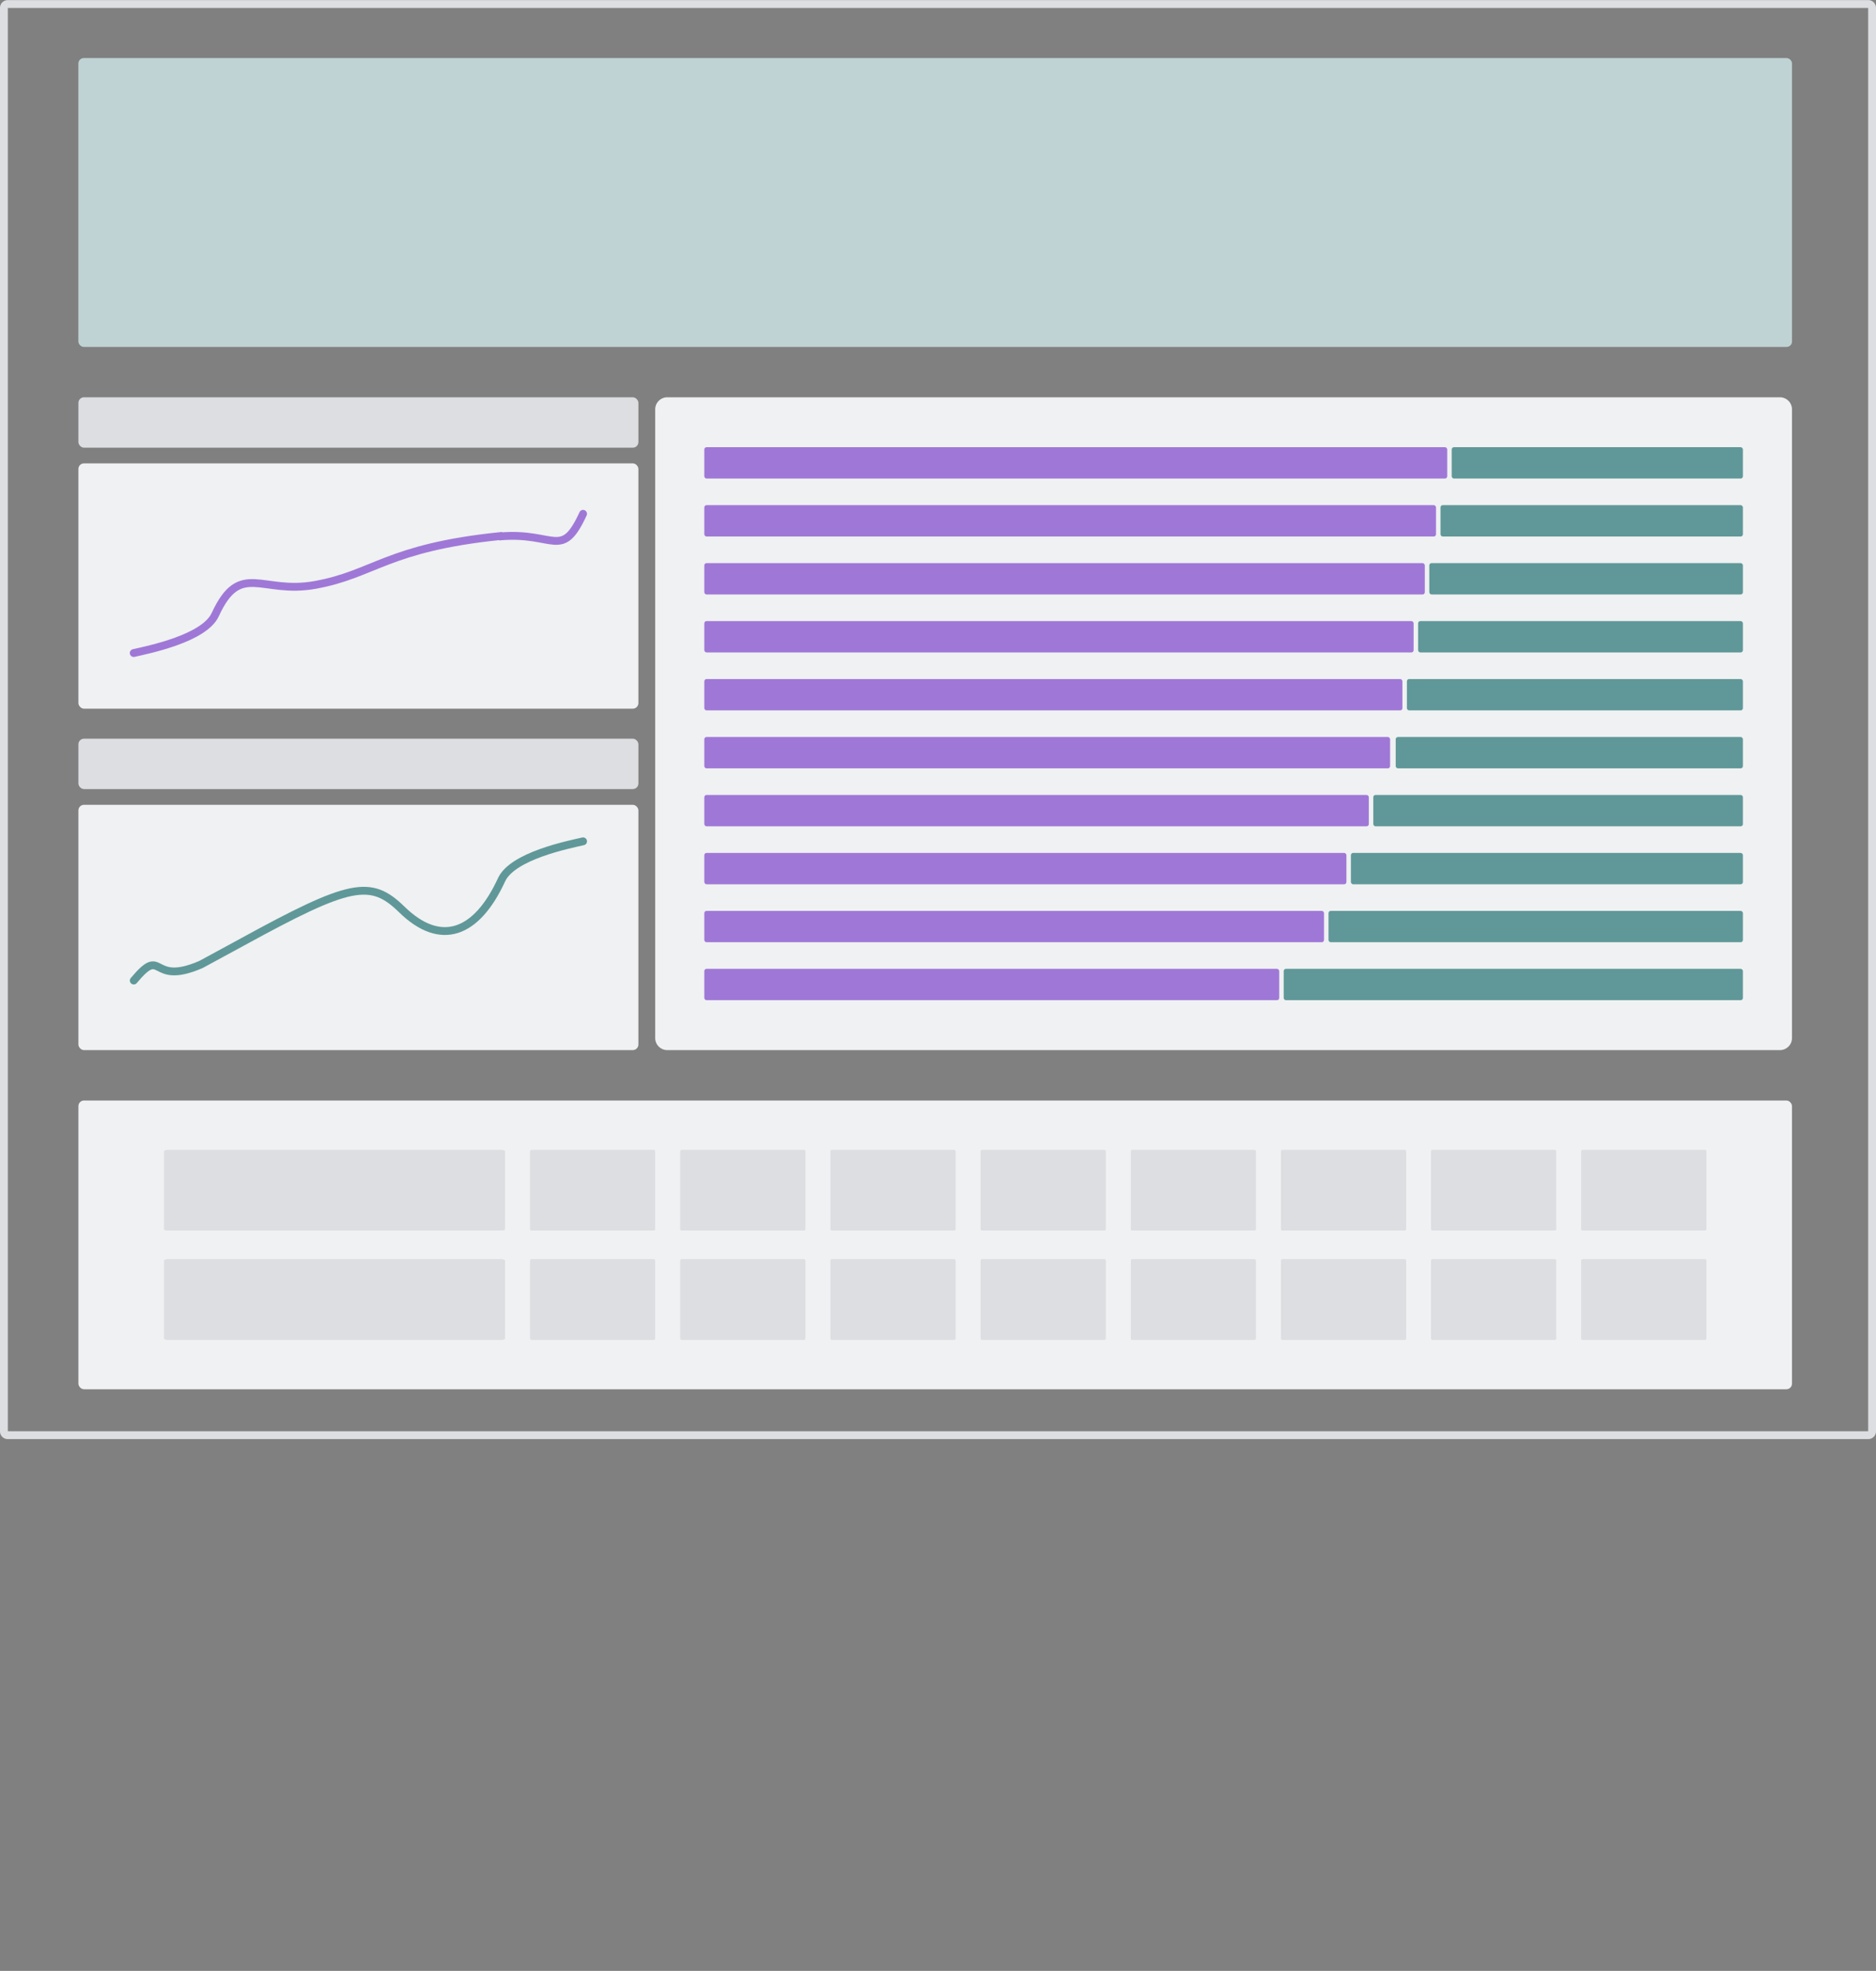 <svg xmlns="http://www.w3.org/2000/svg" viewBox="0 0 1675 1760"><rect x="0" y="0" width="1675" height="1760" fill="#808080" stroke="none"/><defs><style>.cls-1{isolation:isolate;}.cls-2,.cls-4{fill:#dddee1;}.cls-3,.cls-5{fill:#f0f1f2;}.cls-10,.cls-11,.cls-3,.cls-4,.cls-6{mix-blend-mode:multiply;}.cls-11,.cls-6{fill:#005d5d;}.cls-6{opacity:0.2;}.cls-7,.cls-8{fill:none;stroke-linecap:round;stroke-miterlimit:10;stroke-width:7px;}.cls-7{stroke:#6929c4;}.cls-7,.cls-8,.cls-9{mix-blend-mode:darken;}.cls-10,.cls-11,.cls-7,.cls-8{opacity:0.6;}.cls-8{stroke:#005d5d;}.cls-10{fill:#6929c4;}</style></defs><g class="cls-1"><g id="frame"><path class="cls-2" d="M1668,7.11v1271H7V7.11H1668m.09-7H6.91A6.92,6.92,0,0,0,0,7V1278.2a6.91,6.91,0,0,0,6.91,6.91H1668.09a6.91,6.91,0,0,0,6.91-6.91V7a6.92,6.92,0,0,0-6.91-6.92Z"/></g><g id="LMI"><rect class="cls-3" x="70" y="982.75" width="1530" height="257.85" rx="5"/><rect class="cls-4" x="70" y="659.65" width="500" height="45" rx="5"/><rect class="cls-3" x="70" y="718.69" width="500" height="219.05" rx="5"/><rect class="cls-4" x="70" y="354.78" width="500" height="45" rx="5"/><rect class="cls-3" x="70" y="413.79" width="500" height="219.05" rx="5"/><path class="cls-5" d="M1589.27,354.78H595.73A10.8,10.8,0,0,0,585,365.65V926.86a10.8,10.8,0,0,0,10.73,10.88h993.54A10.8,10.8,0,0,0,1600,926.86V365.65A10.8,10.8,0,0,0,1589.27,354.78Z"/><rect class="cls-5" x="70" y="51.91" width="1530" height="257.85" rx="4.8"/><rect class="cls-6" x="70" y="51.91" width="1530" height="257.85" rx="4.8"/><path id="Water" class="cls-7" d="M119.4,583.16c13.13-3,63-13,72.8-34.35,22.26-48.35,41.27-17.84,89.11-26.46,52.75-9.51,64.19-33.28,165.54-43.67l.27.29c48.06-4,54.4,21.32,73.48-20.13"/><path id="Water-2" data-name="Water" class="cls-8" d="M520.6,751.3c-13.13,3-63,13-72.8,34.36-22.26,48.34-54.34,60.42-89.11,26.45-27.7-27.05-45.75-23.81-142.26,29.08l-37,20.09c-46.34,20.13-32.9-18-60,14.34"/><path class="cls-2" d="M447.66,1026.92H149.75c-1.78,0-3.22.6-3.22,1.34v69.22c0,.74,1.44,1.34,3.22,1.34H447.66c1.78,0,3.22-.6,3.22-1.34v-69.22C450.88,1027.52,449.44,1026.92,447.66,1026.92Z"/><path class="cls-2" d="M447.66,1026.92H149.75c-1.78,0-3.22.6-3.22,1.34v69.22c0,.74,1.44,1.34,3.22,1.34H447.66c1.78,0,3.22-.6,3.22-1.34v-69.22C450.88,1027.52,449.44,1026.92,447.66,1026.92Z"/><path class="cls-2" d="M447.66,1124.52H149.75c-1.78,0-3.22.6-3.22,1.34v69.22c0,.74,1.44,1.35,3.22,1.35H447.66c1.78,0,3.22-.61,3.22-1.35v-69.22C450.88,1125.12,449.44,1124.52,447.66,1124.52Z"/><path class="cls-2" d="M447.66,1124.52H149.75c-1.78,0-3.22.6-3.22,1.34v69.22c0,.74,1.44,1.35,3.22,1.35H447.66c1.78,0,3.22-.61,3.22-1.35v-69.22C450.88,1125.12,449.44,1124.52,447.66,1124.52Z"/><path class="cls-2" d="M583.77,1026.92H474.59a1.27,1.27,0,0,0-1.18,1.34v69.22a1.27,1.27,0,0,0,1.18,1.34H583.77a1.27,1.27,0,0,0,1.18-1.34v-69.22A1.27,1.27,0,0,0,583.77,1026.92Z"/><path class="cls-2" d="M583.77,1026.92H474.59a1.27,1.27,0,0,0-1.18,1.34v69.22a1.27,1.27,0,0,0,1.18,1.34H583.77a1.27,1.27,0,0,0,1.18-1.34v-69.22A1.27,1.27,0,0,0,583.77,1026.92Z"/><path class="cls-2" d="M583.77,1124.52H474.59a1.27,1.27,0,0,0-1.18,1.34v69.22a1.28,1.28,0,0,0,1.18,1.35H583.77a1.28,1.28,0,0,0,1.18-1.35v-69.22A1.27,1.27,0,0,0,583.77,1124.52Z"/><path class="cls-2" d="M583.77,1124.52H474.59a1.27,1.27,0,0,0-1.18,1.34v69.22a1.28,1.28,0,0,0,1.18,1.35H583.77a1.28,1.28,0,0,0,1.18-1.35v-69.22A1.27,1.27,0,0,0,583.77,1124.52Z"/><path class="cls-2" d="M717.85,1026.92H608.66a1.27,1.27,0,0,0-1.18,1.34v69.22a1.27,1.27,0,0,0,1.18,1.34H717.85a1.26,1.26,0,0,0,1.17-1.34v-69.22A1.26,1.26,0,0,0,717.85,1026.92Z"/><path class="cls-2" d="M717.85,1026.92H608.66a1.27,1.27,0,0,0-1.18,1.34v69.22a1.27,1.27,0,0,0,1.18,1.34H717.85a1.26,1.26,0,0,0,1.17-1.34v-69.22A1.26,1.26,0,0,0,717.85,1026.92Z"/><path class="cls-2" d="M717.85,1124.52H608.66a1.27,1.27,0,0,0-1.18,1.34v69.22a1.28,1.28,0,0,0,1.18,1.35H717.85a1.27,1.27,0,0,0,1.17-1.35v-69.22A1.26,1.26,0,0,0,717.85,1124.52Z"/><path class="cls-2" d="M717.85,1124.52H608.66a1.27,1.27,0,0,0-1.18,1.34v69.22a1.28,1.28,0,0,0,1.18,1.35H717.85a1.27,1.27,0,0,0,1.17-1.35v-69.22A1.26,1.26,0,0,0,717.85,1124.52Z"/><path class="cls-2" d="M851.92,1026.92H742.74a1.27,1.27,0,0,0-1.18,1.34v69.22a1.27,1.27,0,0,0,1.18,1.34H851.92a1.27,1.27,0,0,0,1.18-1.34v-69.22A1.27,1.27,0,0,0,851.92,1026.92Z"/><path class="cls-2" d="M851.92,1026.92H742.74a1.27,1.27,0,0,0-1.18,1.34v69.22a1.27,1.27,0,0,0,1.18,1.34H851.92a1.27,1.27,0,0,0,1.18-1.34v-69.22A1.27,1.27,0,0,0,851.92,1026.92Z"/><path class="cls-2" d="M851.92,1124.52H742.74a1.27,1.27,0,0,0-1.18,1.34v69.22a1.28,1.28,0,0,0,1.18,1.35H851.92a1.28,1.28,0,0,0,1.18-1.35v-69.22A1.27,1.27,0,0,0,851.92,1124.52Z"/><path class="cls-2" d="M851.92,1124.52H742.74a1.27,1.27,0,0,0-1.18,1.34v69.22a1.28,1.28,0,0,0,1.18,1.35H851.92a1.28,1.28,0,0,0,1.18-1.35v-69.22A1.27,1.27,0,0,0,851.92,1124.52Z"/><path class="cls-2" d="M986,1026.92H876.81a1.27,1.27,0,0,0-1.18,1.34v69.22a1.27,1.27,0,0,0,1.18,1.34H986a1.27,1.27,0,0,0,1.18-1.34v-69.22A1.27,1.27,0,0,0,986,1026.92Z"/><path class="cls-2" d="M986,1026.92H876.81a1.27,1.27,0,0,0-1.18,1.34v69.22a1.27,1.27,0,0,0,1.18,1.34H986a1.27,1.27,0,0,0,1.18-1.34v-69.22A1.27,1.27,0,0,0,986,1026.92Z"/><path class="cls-2" d="M986,1124.52H876.81a1.27,1.27,0,0,0-1.18,1.34v69.22a1.28,1.28,0,0,0,1.18,1.35H986a1.28,1.28,0,0,0,1.18-1.35v-69.22A1.27,1.27,0,0,0,986,1124.52Z"/><path class="cls-2" d="M986,1124.52H876.81a1.27,1.27,0,0,0-1.18,1.34v69.22a1.28,1.28,0,0,0,1.18,1.35H986a1.28,1.28,0,0,0,1.18-1.35v-69.22A1.27,1.27,0,0,0,986,1124.52Z"/><path class="cls-2" d="M1120.07,1026.92H1010.88a1.27,1.27,0,0,0-1.18,1.34v69.22a1.27,1.27,0,0,0,1.18,1.34h109.19a1.26,1.26,0,0,0,1.17-1.34v-69.22A1.26,1.26,0,0,0,1120.07,1026.92Z"/><path class="cls-2" d="M1120.07,1026.92H1010.88a1.27,1.27,0,0,0-1.18,1.34v69.22a1.27,1.27,0,0,0,1.18,1.34h109.19a1.26,1.26,0,0,0,1.17-1.34v-69.22A1.26,1.26,0,0,0,1120.07,1026.92Z"/><path class="cls-2" d="M1120.07,1124.52H1010.88a1.27,1.27,0,0,0-1.18,1.34v69.22a1.28,1.28,0,0,0,1.18,1.35h109.19a1.27,1.27,0,0,0,1.17-1.35v-69.22A1.26,1.26,0,0,0,1120.07,1124.52Z"/><path class="cls-2" d="M1120.07,1124.52H1010.88a1.27,1.27,0,0,0-1.18,1.34v69.22a1.28,1.28,0,0,0,1.18,1.35h109.19a1.27,1.27,0,0,0,1.17-1.35v-69.22A1.26,1.26,0,0,0,1120.07,1124.52Z"/><path class="cls-2" d="M1254.14,1026.92H1145a1.27,1.27,0,0,0-1.18,1.34v69.22a1.27,1.27,0,0,0,1.18,1.34h109.18a1.27,1.27,0,0,0,1.18-1.34v-69.22A1.27,1.27,0,0,0,1254.14,1026.92Z"/><path class="cls-2" d="M1254.14,1026.92H1145a1.27,1.27,0,0,0-1.18,1.34v69.22a1.27,1.27,0,0,0,1.18,1.34h109.18a1.27,1.27,0,0,0,1.18-1.34v-69.22A1.27,1.27,0,0,0,1254.14,1026.92Z"/><path class="cls-2" d="M1254.14,1124.52H1145a1.27,1.27,0,0,0-1.18,1.34v69.22a1.28,1.28,0,0,0,1.18,1.35h109.18a1.28,1.28,0,0,0,1.18-1.35v-69.22A1.27,1.27,0,0,0,1254.14,1124.52Z"/><path class="cls-2" d="M1254.14,1124.52H1145a1.27,1.27,0,0,0-1.18,1.34v69.22a1.28,1.28,0,0,0,1.18,1.35h109.18a1.28,1.28,0,0,0,1.18-1.35v-69.22A1.27,1.27,0,0,0,1254.14,1124.52Z"/><path class="cls-2" d="M1388.21,1026.92H1279a1.27,1.27,0,0,0-1.18,1.34v69.22a1.27,1.27,0,0,0,1.18,1.34h109.18a1.27,1.27,0,0,0,1.18-1.34v-69.22A1.27,1.27,0,0,0,1388.21,1026.92Z"/><path class="cls-2" d="M1388.21,1026.92H1279a1.27,1.27,0,0,0-1.18,1.34v69.22a1.27,1.27,0,0,0,1.18,1.34h109.18a1.27,1.27,0,0,0,1.18-1.34v-69.22A1.27,1.27,0,0,0,1388.21,1026.92Z"/><path class="cls-2" d="M1388.21,1124.52H1279a1.27,1.27,0,0,0-1.18,1.34v69.22a1.28,1.28,0,0,0,1.18,1.35h109.18a1.28,1.28,0,0,0,1.18-1.35v-69.22A1.27,1.27,0,0,0,1388.21,1124.52Z"/><path class="cls-2" d="M1388.21,1124.52H1279a1.27,1.27,0,0,0-1.18,1.34v69.22a1.28,1.28,0,0,0,1.18,1.35h109.18a1.28,1.28,0,0,0,1.18-1.35v-69.22A1.27,1.27,0,0,0,1388.21,1124.52Z"/><path class="cls-2" d="M1522.29,1026.92H1413.1a1.27,1.27,0,0,0-1.18,1.34v69.22a1.27,1.27,0,0,0,1.18,1.34h109.19a1.27,1.27,0,0,0,1.18-1.34v-69.22A1.27,1.27,0,0,0,1522.29,1026.92Z"/><path class="cls-2" d="M1522.29,1026.92H1413.1a1.27,1.27,0,0,0-1.18,1.34v69.22a1.27,1.27,0,0,0,1.18,1.34h109.19a1.27,1.27,0,0,0,1.18-1.34v-69.22A1.27,1.27,0,0,0,1522.29,1026.92Z"/><path class="cls-2" d="M1522.29,1124.52H1413.1a1.27,1.27,0,0,0-1.18,1.34v69.22a1.28,1.28,0,0,0,1.18,1.35h109.19a1.28,1.28,0,0,0,1.18-1.35v-69.22A1.27,1.27,0,0,0,1522.29,1124.52Z"/><path class="cls-2" d="M1522.29,1124.52H1413.1a1.27,1.27,0,0,0-1.18,1.34v69.22a1.28,1.28,0,0,0,1.18,1.35h109.19a1.28,1.28,0,0,0,1.18-1.35v-69.22A1.27,1.27,0,0,0,1522.29,1124.52Z"/></g><g id="Isolation_Mode" data-name="Isolation Mode"><g class="cls-9"><rect class="cls-10" x="628.84" y="399.34" width="663.32" height="28" rx="2"/><rect class="cls-11" x="1296.16" y="399.34" width="260" height="28" rx="2"/><rect class="cls-10" x="628.84" y="451.1" width="653.32" height="28" rx="2"/><rect class="cls-11" x="1286.16" y="451.1" width="270" height="28" rx="2"/><rect class="cls-11" x="1276.16" y="502.86" width="280" height="28" rx="2"/><rect class="cls-10" x="628.84" y="502.86" width="643.32" height="28" rx="2"/><rect class="cls-11" x="1266.16" y="554.62" width="290" height="28" rx="2"/><rect class="cls-10" x="628.84" y="554.62" width="633.32" height="28" rx="2"/><rect class="cls-10" x="628.84" y="606.38" width="623.32" height="28" rx="2"/><rect class="cls-11" x="1256.16" y="606.38" width="300" height="28" rx="2"/><rect class="cls-11" x="1246.16" y="658.14" width="310" height="28" rx="2"/><rect class="cls-10" x="628.84" y="658.14" width="612.32" height="28" rx="2"/><rect class="cls-10" x="628.84" y="709.89" width="593.32" height="28" rx="2"/><rect class="cls-11" x="1226.16" y="709.89" width="330" height="28" rx="2"/><rect class="cls-11" x="1206.16" y="761.65" width="350" height="28" rx="2"/><rect class="cls-10" x="628.84" y="761.65" width="573.32" height="28" rx="2"/><rect class="cls-10" x="628.84" y="813.41" width="553.32" height="28" rx="2"/><rect class="cls-11" x="1186.16" y="813.41" width="370" height="28" rx="2"/><rect class="cls-11" x="1146.16" y="865.17" width="410" height="28" rx="2"/><rect class="cls-10" x="628.84" y="865.17" width="513.32" height="28" rx="2"/></g></g></g></svg>